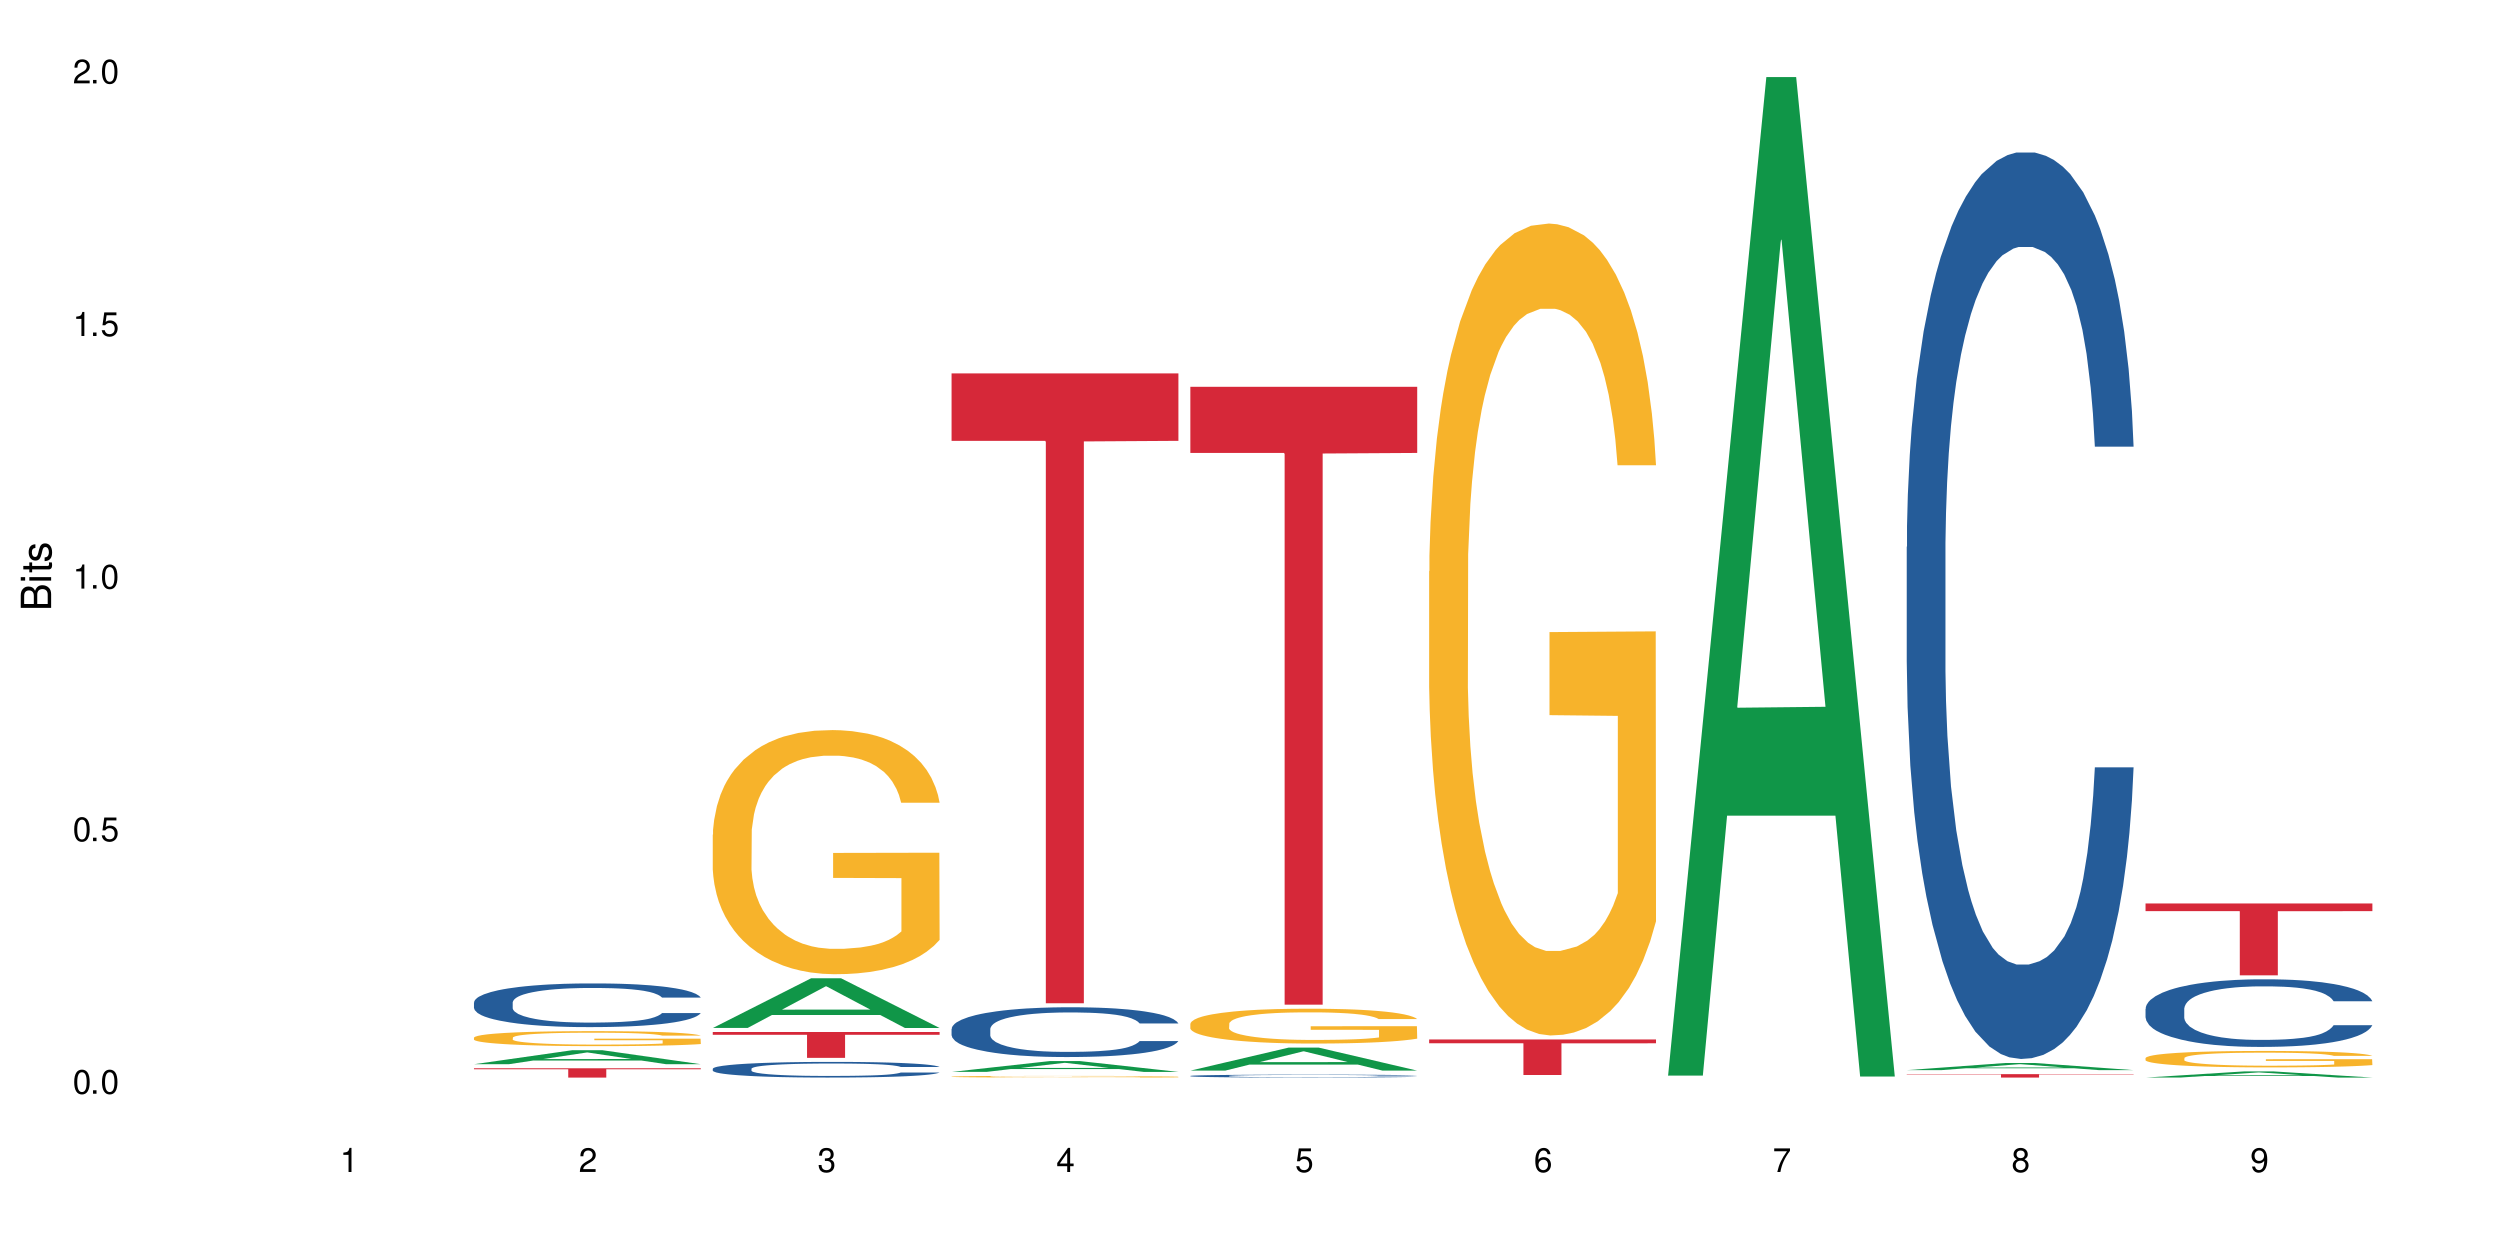 <?xml version="1.0" encoding="UTF-8"?>
<svg xmlns="http://www.w3.org/2000/svg" xmlns:xlink="http://www.w3.org/1999/xlink" width="720" height="360" viewBox="0 0 720 360">
<defs>
<g>
<g id="glyph-0-0">
</g>
<g id="glyph-0-1">
<path d="M 2.641 -6.938 C 2 -6.938 1.422 -6.656 1.078 -6.172 C 0.641 -5.562 0.406 -4.641 0.406 -3.359 C 0.406 -1.016 1.188 0.219 2.641 0.219 C 4.078 0.219 4.859 -1.016 4.859 -3.297 C 4.859 -4.641 4.656 -5.547 4.203 -6.172 C 3.844 -6.656 3.281 -6.938 2.641 -6.938 Z M 2.641 -6.188 C 3.547 -6.188 4 -5.25 4 -3.375 C 4 -1.406 3.562 -0.484 2.625 -0.484 C 1.734 -0.484 1.281 -1.438 1.281 -3.344 C 1.281 -5.25 1.734 -6.188 2.641 -6.188 Z M 2.641 -6.188 "/>
</g>
<g id="glyph-0-2">
<path d="M 1.828 -1 L 0.828 -1 L 0.828 0 L 1.828 0 Z M 1.828 -1 "/>
</g>
<g id="glyph-0-3">
<path d="M 4.562 -6.797 L 1.062 -6.797 L 0.547 -3.094 L 1.328 -3.094 C 1.719 -3.562 2.047 -3.734 2.578 -3.734 C 3.484 -3.734 4.062 -3.109 4.062 -2.094 C 4.062 -1.125 3.484 -0.531 2.578 -0.531 C 1.828 -0.531 1.375 -0.906 1.188 -1.672 L 0.328 -1.672 C 0.453 -1.109 0.547 -0.844 0.75 -0.594 C 1.125 -0.078 1.828 0.219 2.594 0.219 C 3.969 0.219 4.922 -0.781 4.922 -2.219 C 4.922 -3.562 4.031 -4.484 2.719 -4.484 C 2.25 -4.484 1.859 -4.359 1.469 -4.062 L 1.734 -5.969 L 4.562 -5.969 Z M 4.562 -6.797 "/>
</g>
<g id="glyph-0-4">
<path d="M 2.484 -4.938 L 2.484 0 L 3.328 0 L 3.328 -6.938 L 2.766 -6.938 C 2.469 -5.875 2.281 -5.734 0.984 -5.562 L 0.984 -4.938 Z M 2.484 -4.938 "/>
</g>
<g id="glyph-0-5">
<path d="M 4.859 -0.828 L 1.281 -0.828 C 1.359 -1.406 1.672 -1.781 2.5 -2.281 L 3.469 -2.828 C 4.406 -3.344 4.906 -4.062 4.906 -4.906 C 4.906 -5.484 4.672 -6.031 4.266 -6.406 C 3.859 -6.766 3.375 -6.938 2.719 -6.938 C 1.859 -6.938 1.219 -6.625 0.844 -6.031 C 0.609 -5.672 0.5 -5.234 0.484 -4.531 L 1.328 -4.531 C 1.359 -5.016 1.406 -5.281 1.531 -5.516 C 1.75 -5.938 2.188 -6.203 2.703 -6.203 C 3.469 -6.203 4.031 -5.641 4.031 -4.891 C 4.031 -4.344 3.719 -3.859 3.125 -3.516 L 2.234 -3 C 0.812 -2.172 0.406 -1.531 0.328 -0.016 L 4.859 -0.016 Z M 4.859 -0.828 "/>
</g>
<g id="glyph-0-6">
<path d="M 2.125 -3.188 L 2.578 -3.188 C 3.5 -3.188 3.984 -2.766 3.984 -1.922 C 3.984 -1.062 3.469 -0.531 2.594 -0.531 C 1.656 -0.531 1.203 -1 1.156 -2.016 L 0.312 -2.016 C 0.344 -1.453 0.438 -1.094 0.609 -0.781 C 0.953 -0.109 1.625 0.219 2.547 0.219 C 3.953 0.219 4.859 -0.625 4.859 -1.938 C 4.859 -2.828 4.516 -3.297 3.703 -3.594 C 4.344 -3.844 4.656 -4.328 4.656 -5.031 C 4.656 -6.219 3.875 -6.938 2.578 -6.938 C 1.203 -6.938 0.484 -6.172 0.453 -4.703 L 1.297 -4.703 C 1.312 -5.125 1.344 -5.359 1.453 -5.578 C 1.641 -5.969 2.062 -6.203 2.594 -6.203 C 3.344 -6.203 3.797 -5.75 3.797 -5 C 3.797 -4.516 3.609 -4.219 3.25 -4.047 C 3.016 -3.953 2.703 -3.922 2.125 -3.906 Z M 2.125 -3.188 "/>
</g>
<g id="glyph-0-7">
<path d="M 3.141 -1.672 L 3.141 0 L 3.984 0 L 3.984 -1.672 L 4.984 -1.672 L 4.984 -2.438 L 3.984 -2.438 L 3.984 -6.938 L 3.359 -6.938 L 0.266 -2.578 L 0.266 -1.672 Z M 3.141 -2.438 L 1 -2.438 L 3.141 -5.5 Z M 3.141 -2.438 "/>
</g>
<g id="glyph-0-8">
<path d="M 4.781 -5.125 C 4.609 -6.266 3.891 -6.938 2.844 -6.938 C 2.094 -6.938 1.422 -6.578 1.031 -5.953 C 0.594 -5.266 0.406 -4.422 0.406 -3.172 C 0.406 -2 0.578 -1.25 0.984 -0.641 C 1.359 -0.078 1.953 0.219 2.703 0.219 C 3.984 0.219 4.922 -0.75 4.922 -2.094 C 4.922 -3.375 4.062 -4.281 2.844 -4.281 C 2.172 -4.281 1.641 -4.031 1.281 -3.516 C 1.281 -5.234 1.828 -6.188 2.797 -6.188 C 3.391 -6.188 3.797 -5.797 3.938 -5.125 Z M 2.734 -3.531 C 3.547 -3.531 4.062 -2.953 4.062 -2.031 C 4.062 -1.156 3.484 -0.531 2.703 -0.531 C 1.922 -0.531 1.328 -1.188 1.328 -2.078 C 1.328 -2.938 1.906 -3.531 2.734 -3.531 Z M 2.734 -3.531 "/>
</g>
<g id="glyph-0-9">
<path d="M 4.984 -6.797 L 0.438 -6.797 L 0.438 -5.969 L 4.109 -5.969 C 2.5 -3.656 1.828 -2.234 1.328 0 L 2.219 0 C 2.594 -2.172 3.453 -4.047 4.984 -6.094 Z M 4.984 -6.797 "/>
</g>
<g id="glyph-0-10">
<path d="M 3.75 -3.656 C 4.469 -4.094 4.688 -4.438 4.688 -5.078 C 4.688 -6.172 3.844 -6.938 2.641 -6.938 C 1.438 -6.938 0.594 -6.172 0.594 -5.094 C 0.594 -4.438 0.812 -4.094 1.516 -3.656 C 0.734 -3.266 0.359 -2.703 0.359 -1.922 C 0.359 -0.656 1.281 0.219 2.641 0.219 C 3.984 0.219 4.922 -0.656 4.922 -1.922 C 4.922 -2.703 4.531 -3.266 3.75 -3.656 Z M 2.641 -6.188 C 3.359 -6.188 3.812 -5.75 3.812 -5.062 C 3.812 -4.406 3.344 -3.984 2.641 -3.984 C 1.922 -3.984 1.453 -4.406 1.453 -5.078 C 1.453 -5.75 1.922 -6.188 2.641 -6.188 Z M 2.641 -3.266 C 3.484 -3.266 4.062 -2.719 4.062 -1.906 C 4.062 -1.078 3.484 -0.531 2.625 -0.531 C 1.797 -0.531 1.219 -1.094 1.219 -1.906 C 1.219 -2.719 1.781 -3.266 2.641 -3.266 Z M 2.641 -3.266 "/>
</g>
<g id="glyph-0-11">
<path d="M 0.516 -1.578 C 0.672 -0.453 1.406 0.219 2.438 0.219 C 3.188 0.219 3.859 -0.141 4.266 -0.766 C 4.688 -1.453 4.891 -2.297 4.891 -3.547 C 4.891 -4.719 4.703 -5.453 4.312 -6.078 C 3.938 -6.641 3.344 -6.938 2.594 -6.938 C 1.297 -6.938 0.359 -5.969 0.359 -4.625 C 0.359 -3.344 1.234 -2.453 2.453 -2.453 C 3.094 -2.453 3.578 -2.672 4.016 -3.203 C 4 -1.484 3.469 -0.531 2.5 -0.531 C 1.906 -0.531 1.484 -0.906 1.359 -1.578 Z M 2.578 -6.203 C 3.375 -6.203 3.969 -5.531 3.969 -4.641 C 3.969 -3.797 3.391 -3.188 2.547 -3.188 C 1.734 -3.188 1.234 -3.766 1.234 -4.688 C 1.234 -5.562 1.797 -6.203 2.578 -6.203 Z M 2.578 -6.203 "/>
</g>
<g id="glyph-1-0">
</g>
<g id="glyph-1-1">
<path d="M 0 -0.953 L 0 -4.891 C 0 -5.719 -0.234 -6.344 -0.734 -6.797 C -1.188 -7.234 -1.812 -7.469 -2.5 -7.469 C -3.547 -7.469 -4.188 -7 -4.625 -5.875 C -4.984 -6.688 -5.625 -7.094 -6.531 -7.094 C -7.172 -7.094 -7.734 -6.859 -8.141 -6.391 C -8.562 -5.922 -8.75 -5.344 -8.75 -4.5 L -8.75 -0.953 Z M -4.984 -2.062 L -7.766 -2.062 L -7.766 -4.219 C -7.766 -4.844 -7.688 -5.203 -7.453 -5.5 C -7.219 -5.812 -6.859 -5.969 -6.375 -5.969 C -5.891 -5.969 -5.531 -5.812 -5.297 -5.5 C -5.062 -5.203 -4.984 -4.844 -4.984 -4.219 Z M -0.984 -2.062 L -4 -2.062 L -4 -4.781 C -4 -5.766 -3.438 -6.359 -2.484 -6.359 C -1.547 -6.359 -0.984 -5.766 -0.984 -4.781 Z M -0.984 -2.062 "/>
</g>
<g id="glyph-1-2">
<path d="M -6.281 -1.797 L -6.281 -0.797 L 0 -0.797 L 0 -1.797 Z M -8.75 -1.797 L -8.75 -0.797 L -7.484 -0.797 L -7.484 -1.797 Z M -8.75 -1.797 "/>
</g>
<g id="glyph-1-3">
<path d="M -6.281 -3.047 L -6.281 -2.016 L -8.016 -2.016 L -8.016 -1.016 L -6.281 -1.016 L -6.281 -0.172 L -5.469 -0.172 L -5.469 -1.016 L -0.719 -1.016 C -0.078 -1.016 0.281 -1.453 0.281 -2.234 C 0.281 -2.5 0.25 -2.719 0.188 -3.047 L -0.641 -3.047 C -0.609 -2.906 -0.594 -2.766 -0.594 -2.562 C -0.594 -2.141 -0.719 -2.016 -1.156 -2.016 L -5.469 -2.016 L -5.469 -3.047 Z M -6.281 -3.047 "/>
</g>
<g id="glyph-1-4">
<path d="M -4.531 -5.25 C -5.766 -5.25 -6.469 -4.422 -6.469 -2.969 C -6.469 -1.516 -5.719 -0.562 -4.547 -0.562 C -3.562 -0.562 -3.094 -1.062 -2.734 -2.562 L -2.516 -3.484 C -2.344 -4.188 -2.094 -4.469 -1.641 -4.469 C -1.047 -4.469 -0.641 -3.875 -0.641 -3 C -0.641 -2.453 -0.797 -2 -1.062 -1.75 C -1.25 -1.594 -1.422 -1.531 -1.875 -1.469 L -1.875 -0.406 C -0.422 -0.453 0.281 -1.266 0.281 -2.922 C 0.281 -4.5 -0.5 -5.516 -1.719 -5.516 C -2.656 -5.516 -3.172 -4.984 -3.469 -3.734 L -3.703 -2.766 C -3.891 -1.953 -4.156 -1.609 -4.594 -1.609 C -5.188 -1.609 -5.547 -2.125 -5.547 -2.938 C -5.547 -3.75 -5.203 -4.172 -4.531 -4.203 Z M -4.531 -5.25 "/>
</g>
</g>
</defs>
<rect x="-72" y="-36" width="864" height="432" fill="rgb(100%, 100%, 100%)" fill-opacity="1"/>
<path fill-rule="nonzero" fill="rgb(6.275%, 58.824%, 28.235%)" fill-opacity="1" d="M 136.504 306.492 L 136.574 306.488 L 164.844 302.453 L 173.43 302.453 L 201.836 306.496 L 191.855 306.496 L 184.738 305.438 L 153.535 305.438 L 146.555 306.492 L 136.504 306.492 L 156.535 305.004 L 181.875 305 L 169.242 303.113 L 169.102 303.109 L 168.961 303.121 L 156.469 305 L 156.535 305.004 Z M 136.504 306.492 "/>
<path fill-rule="nonzero" fill="rgb(14.51%, 36.078%, 60%)" fill-opacity="1" d="M 136.504 288.703 L 136.582 288.691 L 136.582 288.418 L 136.824 287.98 L 137.379 287.426 L 137.938 287.047 L 139.371 286.371 L 141.363 285.715 L 143.434 285.207 L 144.949 284.91 L 146.305 284.68 L 149.41 284.254 L 151.402 284.035 L 153.555 283.84 L 156.184 283.645 L 158.098 283.527 L 162.398 283.344 L 165.586 283.266 L 168.055 283.23 L 173.395 283.23 L 176.582 283.277 L 178.891 283.332 L 181.441 283.426 L 183.594 283.527 L 187.336 283.781 L 190.684 284.105 L 192.195 284.289 L 194.586 284.645 L 196.418 284.988 L 197.695 285.289 L 199.129 285.715 L 200.402 286.23 L 201.359 286.816 L 201.836 287.312 L 190.684 287.312 L 190.125 286.852 L 189.488 286.496 L 188.293 286.023 L 187.098 285.691 L 185.426 285.359 L 183.91 285.141 L 181.84 284.922 L 180.008 284.781 L 178.094 284.68 L 176.262 284.609 L 172.758 284.543 L 168.691 284.543 L 167.18 284.562 L 164.07 284.656 L 162.398 284.738 L 160.008 284.898 L 158.336 285.047 L 156.344 285.277 L 154.988 285.473 L 153.316 285.773 L 152.121 286.035 L 150.766 286.414 L 149.969 286.703 L 149.25 287.023 L 148.613 287.406 L 148.137 287.809 L 147.816 288.234 L 147.66 288.645 L 147.66 290.43 L 147.816 290.844 L 148.215 291.324 L 149.25 292.027 L 150.766 292.637 L 152.52 293.121 L 154.191 293.465 L 155.148 293.625 L 156.422 293.809 L 158.414 294.039 L 161.281 294.27 L 162.957 294.363 L 165.504 294.453 L 168.137 294.5 L 171.641 294.5 L 174.746 294.453 L 176.82 294.395 L 178.973 294.305 L 181.918 294.109 L 183.75 293.926 L 185.344 293.707 L 186.539 293.488 L 187.336 293.305 L 188.531 292.945 L 189.488 292.555 L 190.203 292.152 L 190.684 291.762 L 201.836 291.762 L 201.359 292.223 L 200.645 292.672 L 199.926 293.004 L 198.809 293.406 L 197.535 293.762 L 195.703 294.164 L 194.188 294.43 L 192.195 294.719 L 190.363 294.938 L 188.371 295.133 L 185.426 295.363 L 183.512 295.477 L 181.441 295.582 L 178.973 295.672 L 175.863 295.754 L 172.516 295.801 L 169.41 295.809 L 166.062 295.789 L 163.594 295.742 L 160.328 295.637 L 156.262 295.43 L 153.316 295.211 L 151.004 294.992 L 149.012 294.766 L 146.781 294.453 L 143.914 293.949 L 142.16 293.555 L 140.965 293.234 L 139.609 292.785 L 138.656 292.383 L 137.539 291.738 L 136.742 290.922 L 136.504 290.289 Z M 136.504 288.703 "/>
<path fill-rule="nonzero" fill="rgb(96.863%, 70.196%, 16.863%)" fill-opacity="1" d="M 136.504 298.82 L 136.582 298.816 L 136.582 298.738 L 136.902 298.559 L 137.699 298.316 L 138.734 298.113 L 139.852 297.957 L 140.566 297.871 L 141.762 297.754 L 142.797 297.668 L 145.426 297.488 L 148.773 297.324 L 150.605 297.254 L 152.68 297.184 L 155.625 297.109 L 156.98 297.082 L 161.125 297.02 L 165.824 296.98 L 171.004 296.969 L 173.395 296.973 L 176.66 296.988 L 181.121 297.031 L 183.672 297.07 L 185.664 297.109 L 187.734 297.16 L 190.285 297.238 L 192.676 297.336 L 194.586 297.43 L 196.5 297.547 L 198.094 297.676 L 199.449 297.812 L 200.645 297.98 L 201.359 298.117 L 201.836 298.254 L 190.762 298.254 L 190.125 298.117 L 189.41 298.012 L 188.215 297.879 L 187.02 297.785 L 185.824 297.711 L 183.594 297.609 L 181.68 297.543 L 179.289 297.488 L 176.98 297.453 L 174.348 297.43 L 172.758 297.422 L 168.535 297.422 L 164.707 297.449 L 162.477 297.48 L 160.883 297.512 L 158.652 297.57 L 157.301 297.621 L 156.504 297.652 L 154.113 297.773 L 152.52 297.883 L 151.641 297.961 L 150.527 298.078 L 149.73 298.184 L 148.852 298.344 L 148.375 298.461 L 147.738 298.73 L 147.66 299.441 L 147.898 299.59 L 148.375 299.754 L 149.012 299.895 L 149.969 300.047 L 150.926 300.16 L 152.598 300.312 L 154.031 300.418 L 155.148 300.484 L 157.301 300.59 L 158.176 300.625 L 160.246 300.699 L 162.398 300.754 L 165.027 300.801 L 167.02 300.824 L 170.207 300.844 L 174.27 300.844 L 179.051 300.82 L 182.078 300.789 L 184.148 300.758 L 185.504 300.73 L 187.176 300.684 L 188.371 300.645 L 189.488 300.602 L 190.844 300.535 L 190.844 299.59 L 171.164 299.586 L 171.164 299.145 L 201.758 299.141 L 201.836 300.684 L 200.164 300.793 L 198.094 300.895 L 196.102 300.973 L 194.031 301.043 L 191.082 301.117 L 188.691 301.164 L 185.027 301.219 L 181.68 301.254 L 178.176 301.277 L 175.066 301.289 L 171.402 301.293 L 168.137 301.285 L 164.629 301.262 L 161.84 301.23 L 159.289 301.191 L 156.742 301.141 L 153.555 301.059 L 151.484 300.988 L 149.332 300.906 L 147.18 300.809 L 145.27 300.703 L 143.992 300.617 L 142.719 300.523 L 141.363 300.406 L 140.09 300.27 L 139.133 300.148 L 138.258 300.012 L 137.617 299.879 L 136.98 299.703 L 136.664 299.559 L 136.504 299.438 Z M 136.504 298.82 "/>
<path fill-rule="nonzero" fill="rgb(83.922%, 15.686%, 22.353%)" fill-opacity="1" d="M 136.504 307.652 L 201.836 307.652 L 201.836 307.941 L 174.609 307.941 L 174.609 310.34 L 163.652 310.34 L 163.652 307.945 L 163.496 307.941 L 136.504 307.941 Z M 136.504 307.652 "/>
<path fill-rule="nonzero" fill="rgb(6.275%, 58.824%, 28.235%)" fill-opacity="1" d="M 205.277 296.051 L 205.348 296.039 L 233.617 281.734 L 242.203 281.734 L 270.609 296.066 L 260.629 296.066 L 253.508 292.324 L 222.309 292.324 L 215.328 296.051 L 205.277 296.051 L 225.309 290.777 L 250.648 290.762 L 238.012 284.074 L 237.875 284.062 L 237.734 284.102 L 225.238 290.762 L 225.309 290.777 Z M 205.277 296.051 "/>
<path fill-rule="nonzero" fill="rgb(14.51%, 36.078%, 60%)" fill-opacity="1" d="M 205.277 307.789 L 205.355 307.785 L 205.355 307.688 L 205.594 307.531 L 206.152 307.332 L 206.711 307.195 L 208.145 306.953 L 210.137 306.719 L 212.207 306.535 L 213.723 306.43 L 215.078 306.348 L 218.184 306.195 L 220.176 306.117 L 222.328 306.047 L 224.957 305.977 L 226.867 305.934 L 231.172 305.867 L 234.359 305.84 L 236.828 305.828 L 242.168 305.828 L 245.352 305.844 L 247.664 305.863 L 250.215 305.898 L 252.363 305.934 L 256.109 306.023 L 259.457 306.141 L 260.969 306.207 L 263.359 306.336 L 265.191 306.457 L 266.469 306.566 L 267.902 306.719 L 269.176 306.902 L 270.133 307.113 L 270.609 307.293 L 259.457 307.293 L 258.898 307.125 L 258.262 307 L 257.066 306.828 L 255.871 306.711 L 254.195 306.59 L 252.684 306.512 L 250.613 306.434 L 248.777 306.383 L 246.867 306.348 L 245.035 306.32 L 241.527 306.297 L 237.465 306.297 L 235.953 306.305 L 232.844 306.34 L 231.172 306.367 L 228.781 306.426 L 227.109 306.48 L 225.117 306.562 L 223.762 306.633 L 222.09 306.738 L 220.895 306.832 L 219.539 306.969 L 218.742 307.074 L 218.023 307.188 L 217.387 307.324 L 216.91 307.469 L 216.59 307.621 L 216.43 307.77 L 216.43 308.41 L 216.59 308.559 L 216.988 308.73 L 218.023 308.98 L 219.539 309.199 L 221.293 309.375 L 222.965 309.496 L 223.922 309.555 L 225.195 309.621 L 227.188 309.703 L 230.055 309.785 L 231.73 309.82 L 234.277 309.852 L 236.906 309.867 L 240.414 309.867 L 243.52 309.852 L 245.594 309.832 L 247.742 309.797 L 250.691 309.73 L 252.523 309.664 L 254.117 309.586 L 255.312 309.508 L 256.109 309.441 L 257.305 309.312 L 258.262 309.172 L 258.977 309.027 L 259.457 308.887 L 270.609 308.887 L 270.133 309.051 L 269.414 309.215 L 268.699 309.332 L 267.582 309.477 L 266.309 309.605 L 264.477 309.75 L 262.961 309.844 L 260.969 309.949 L 259.137 310.027 L 257.145 310.098 L 254.195 310.18 L 252.285 310.219 L 250.215 310.258 L 247.742 310.289 L 244.637 310.32 L 241.289 310.336 L 238.184 310.34 L 234.836 310.332 L 232.367 310.312 L 229.098 310.277 L 225.035 310.203 L 222.09 310.125 L 219.777 310.047 L 217.785 309.965 L 215.555 309.852 L 212.688 309.672 L 210.934 309.531 L 209.738 309.414 L 208.383 309.254 L 207.426 309.109 L 206.312 308.879 L 205.516 308.586 L 205.277 308.359 Z M 205.277 307.789 "/>
<path fill-rule="nonzero" fill="rgb(96.863%, 70.196%, 16.863%)" fill-opacity="1" d="M 205.277 240.375 L 205.355 240.312 L 205.355 239.027 L 205.676 236.137 L 206.473 232.156 L 207.508 228.883 L 208.621 226.312 L 209.34 224.965 L 210.535 223.039 L 211.57 221.625 L 214.199 218.734 L 217.547 216.039 L 219.379 214.883 L 221.449 213.793 L 224.398 212.57 L 225.754 212.121 L 229.895 211.094 L 234.598 210.453 L 239.777 210.262 L 242.168 210.324 L 245.434 210.582 L 249.895 211.289 L 252.445 211.93 L 254.438 212.57 L 256.508 213.406 L 259.059 214.691 L 261.449 216.23 L 263.359 217.773 L 265.273 219.699 L 266.867 221.754 L 268.219 224 L 269.414 226.699 L 270.133 228.945 L 270.609 231.195 L 259.535 231.195 L 258.898 228.945 L 258.18 227.211 L 256.984 225.094 L 255.789 223.551 L 254.594 222.332 L 252.363 220.664 L 250.453 219.637 L 248.062 218.734 L 245.75 218.16 L 243.121 217.773 L 241.527 217.645 L 237.305 217.645 L 233.48 218.094 L 231.25 218.609 L 229.656 219.121 L 227.426 220.086 L 226.07 220.855 L 225.273 221.367 L 222.883 223.359 L 221.293 225.156 L 220.414 226.379 L 219.301 228.305 L 218.504 230.039 L 217.625 232.605 L 217.148 234.535 L 216.512 238.898 L 216.43 250.457 L 216.672 252.898 L 217.148 255.531 L 217.785 257.844 L 218.742 260.285 L 219.699 262.145 L 221.371 264.648 L 222.805 266.32 L 223.922 267.41 L 226.07 269.145 L 226.949 269.723 L 229.02 270.879 L 231.172 271.777 L 233.801 272.547 L 235.793 272.934 L 238.98 273.254 L 243.043 273.254 L 247.824 272.871 L 250.852 272.355 L 252.922 271.844 L 254.277 271.395 L 255.949 270.688 L 257.145 270.043 L 258.262 269.34 L 259.613 268.246 L 259.613 252.898 L 239.934 252.836 L 239.934 245.641 L 270.531 245.578 L 270.609 270.688 L 268.938 272.422 L 266.867 274.09 L 264.875 275.375 L 262.801 276.465 L 259.855 277.688 L 257.465 278.457 L 253.801 279.355 L 250.453 279.934 L 246.945 280.32 L 243.84 280.512 L 240.176 280.574 L 236.906 280.445 L 233.402 280.062 L 230.613 279.547 L 228.062 278.906 L 225.516 278.07 L 222.328 276.723 L 220.254 275.633 L 218.105 274.281 L 215.953 272.676 L 214.039 270.941 L 212.766 269.594 L 211.492 268.055 L 210.137 266.129 L 208.863 263.945 L 207.906 261.953 L 207.027 259.707 L 206.391 257.586 L 205.754 254.695 L 205.438 252.387 L 205.277 250.395 Z M 205.277 240.375 "/>
<path fill-rule="nonzero" fill="rgb(83.922%, 15.686%, 22.353%)" fill-opacity="1" d="M 205.277 297.223 L 270.609 297.223 L 270.609 298.02 L 243.383 298.027 L 243.383 304.668 L 232.426 304.668 L 232.426 298.035 L 232.266 298.02 L 205.277 298.02 Z M 205.277 297.223 "/>
<path fill-rule="nonzero" fill="rgb(6.275%, 58.824%, 28.235%)" fill-opacity="1" d="M 274.051 308.707 L 274.117 308.703 L 302.387 305.586 L 310.973 305.586 L 339.383 308.711 L 329.402 308.711 L 322.281 307.895 L 291.082 307.895 L 284.102 308.707 L 274.051 308.707 L 294.082 307.559 L 319.422 307.555 L 306.785 306.098 L 306.645 306.094 L 306.508 306.102 L 294.012 307.555 L 294.082 307.559 Z M 274.051 308.707 "/>
<path fill-rule="nonzero" fill="rgb(14.51%, 36.078%, 60%)" fill-opacity="1" d="M 274.051 296.336 L 274.129 296.324 L 274.129 296.008 L 274.367 295.512 L 274.926 294.883 L 275.484 294.449 L 276.918 293.68 L 278.91 292.93 L 280.98 292.355 L 282.496 292.016 L 283.848 291.754 L 286.957 291.27 L 288.949 291.02 L 291.102 290.797 L 293.73 290.574 L 295.641 290.441 L 299.945 290.234 L 303.129 290.141 L 305.602 290.102 L 310.938 290.102 L 314.125 290.156 L 316.438 290.219 L 318.984 290.324 L 321.137 290.441 L 324.883 290.73 L 328.23 291.098 L 329.742 291.309 L 332.133 291.715 L 333.965 292.105 L 335.238 292.445 L 336.676 292.93 L 337.949 293.52 L 338.906 294.188 L 339.383 294.754 L 328.23 294.754 L 327.672 294.227 L 327.035 293.82 L 325.84 293.285 L 324.645 292.906 L 322.969 292.527 L 321.457 292.277 L 319.383 292.027 L 317.551 291.871 L 315.641 291.754 L 313.809 291.676 L 310.301 291.598 L 306.238 291.598 L 304.723 291.621 L 301.617 291.727 L 299.945 291.82 L 297.555 292 L 295.879 292.172 L 293.887 292.434 L 292.535 292.656 L 290.859 292.996 L 289.664 293.297 L 288.312 293.73 L 287.516 294.059 L 286.797 294.426 L 286.16 294.855 L 285.684 295.316 L 285.363 295.801 L 285.203 296.27 L 285.203 298.301 L 285.363 298.773 L 285.762 299.324 L 286.797 300.121 L 288.312 300.816 L 290.062 301.367 L 291.738 301.758 L 292.691 301.941 L 293.969 302.152 L 295.961 302.414 L 298.828 302.676 L 300.5 302.781 L 303.051 302.887 L 305.68 302.938 L 309.188 302.938 L 312.293 302.887 L 314.363 302.82 L 316.516 302.715 L 319.465 302.492 L 321.297 302.281 L 322.891 302.035 L 324.086 301.785 L 324.883 301.574 L 326.078 301.168 L 327.035 300.723 L 327.75 300.266 L 328.23 299.82 L 339.383 299.82 L 338.906 300.344 L 338.188 300.855 L 337.473 301.234 L 336.355 301.691 L 335.082 302.098 L 333.25 302.559 L 331.734 302.859 L 329.742 303.188 L 327.91 303.434 L 325.918 303.656 L 322.969 303.918 L 321.059 304.051 L 318.984 304.168 L 316.516 304.273 L 313.41 304.363 L 310.062 304.418 L 306.957 304.43 L 303.609 304.402 L 301.141 304.352 L 297.871 304.234 L 293.809 304 L 290.859 303.75 L 288.551 303.5 L 286.559 303.238 L 284.328 302.887 L 281.457 302.309 L 279.707 301.863 L 278.512 301.496 L 277.156 300.984 L 276.199 300.527 L 275.086 299.793 L 274.289 298.863 L 274.051 298.145 Z M 274.051 296.336 "/>
<path fill-rule="nonzero" fill="rgb(96.863%, 70.196%, 16.863%)" fill-opacity="1" d="M 274.051 310.07 L 274.129 310.07 L 274.129 310.059 L 274.449 310.039 L 275.246 310.012 L 276.281 309.992 L 277.395 309.973 L 278.113 309.965 L 279.309 309.953 L 280.344 309.941 L 282.973 309.922 L 286.32 309.906 L 288.152 309.898 L 290.223 309.891 L 293.172 309.883 L 294.527 309.879 L 298.668 309.871 L 303.371 309.867 L 314.207 309.867 L 318.668 309.875 L 321.219 309.879 L 323.207 309.883 L 325.281 309.887 L 327.832 309.895 L 330.219 309.906 L 332.133 309.918 L 334.043 309.93 L 335.637 309.945 L 336.992 309.957 L 338.188 309.977 L 338.906 309.992 L 339.383 310.008 L 328.309 310.008 L 327.672 309.992 L 326.953 309.98 L 325.758 309.965 L 323.367 309.949 L 321.137 309.938 L 319.227 309.93 L 316.836 309.922 L 314.523 309.918 L 311.895 309.918 L 310.301 309.914 L 306.078 309.914 L 302.254 309.918 L 300.023 309.922 L 298.43 309.926 L 296.199 309.934 L 294.844 309.938 L 291.656 309.953 L 290.062 309.965 L 289.188 309.977 L 288.07 309.988 L 287.273 310 L 286.398 310.016 L 285.922 310.031 L 285.285 310.059 L 285.203 310.137 L 285.441 310.152 L 285.922 310.172 L 286.559 310.188 L 287.516 310.203 L 288.469 310.215 L 290.145 310.23 L 291.578 310.242 L 292.691 310.25 L 294.844 310.262 L 295.723 310.266 L 297.793 310.273 L 299.945 310.281 L 302.574 310.285 L 304.566 310.289 L 316.598 310.289 L 319.625 310.285 L 321.695 310.281 L 323.051 310.277 L 324.723 310.273 L 325.918 310.27 L 327.035 310.262 L 328.387 310.258 L 328.387 310.152 L 308.707 310.152 L 308.707 310.105 L 339.305 310.105 L 339.383 310.273 L 337.711 310.285 L 335.637 310.297 L 333.645 310.305 L 331.574 310.312 L 328.625 310.32 L 326.238 310.324 L 322.57 310.332 L 319.227 310.336 L 315.719 310.336 L 312.613 310.34 L 305.68 310.34 L 302.176 310.336 L 299.387 310.332 L 296.836 310.328 L 294.285 310.32 L 291.102 310.312 L 289.027 310.305 L 286.875 310.297 L 284.727 310.285 L 282.812 310.273 L 281.539 310.266 L 280.266 310.254 L 278.91 310.242 L 277.633 310.227 L 276.68 310.215 L 275.801 310.199 L 275.164 310.184 L 274.527 310.164 L 274.207 310.148 L 274.051 310.137 Z M 274.051 310.07 "/>
<path fill-rule="nonzero" fill="rgb(83.922%, 15.686%, 22.353%)" fill-opacity="1" d="M 274.051 107.543 L 339.383 107.543 L 339.383 126.961 L 312.152 127.133 L 312.152 288.945 L 301.199 288.945 L 301.199 127.301 L 301.039 126.961 L 274.051 126.961 Z M 274.051 107.543 "/>
<path fill-rule="nonzero" fill="rgb(6.275%, 58.824%, 28.235%)" fill-opacity="1" d="M 342.82 308.332 L 342.891 308.328 L 371.16 301.703 L 379.746 301.703 L 408.156 308.34 L 398.176 308.34 L 391.055 306.605 L 359.852 306.605 L 352.875 308.332 L 342.82 308.332 L 362.855 305.891 L 388.191 305.883 L 375.559 302.785 L 375.418 302.781 L 375.281 302.797 L 362.785 305.883 L 362.855 305.891 Z M 342.82 308.332 "/>
<path fill-rule="nonzero" fill="rgb(14.51%, 36.078%, 60%)" fill-opacity="1" d="M 342.82 309.863 L 342.902 309.863 L 342.902 309.844 L 343.141 309.816 L 343.699 309.777 L 344.258 309.754 L 345.691 309.707 L 347.684 309.664 L 349.754 309.629 L 351.266 309.609 L 352.621 309.594 L 355.73 309.566 L 357.723 309.551 L 359.871 309.539 L 362.5 309.523 L 364.414 309.516 L 368.715 309.504 L 371.902 309.5 L 374.375 309.496 L 379.711 309.496 L 382.898 309.5 L 385.211 309.504 L 387.758 309.512 L 389.91 309.516 L 393.656 309.535 L 397 309.555 L 398.516 309.566 L 400.906 309.594 L 402.738 309.613 L 404.012 309.637 L 405.445 309.664 L 406.723 309.699 L 407.68 309.738 L 408.156 309.77 L 397 309.77 L 396.445 309.738 L 395.805 309.715 L 394.609 309.684 L 393.414 309.66 L 391.742 309.641 L 390.23 309.625 L 388.156 309.609 L 386.324 309.602 L 384.414 309.594 L 382.578 309.59 L 379.074 309.586 L 373.496 309.586 L 370.391 309.594 L 368.715 309.598 L 366.324 309.609 L 364.652 309.617 L 362.66 309.633 L 361.305 309.648 L 359.633 309.668 L 358.438 309.684 L 357.082 309.711 L 356.285 309.73 L 355.57 309.75 L 354.934 309.777 L 354.453 309.805 L 354.137 309.832 L 353.977 309.859 L 353.977 309.98 L 354.137 310.008 L 354.535 310.039 L 355.57 310.086 L 357.082 310.125 L 358.836 310.16 L 360.508 310.184 L 361.465 310.191 L 362.742 310.207 L 364.734 310.219 L 367.602 310.234 L 369.273 310.242 L 371.824 310.25 L 381.066 310.25 L 383.137 310.246 L 385.289 310.238 L 388.238 310.227 L 390.07 310.215 L 391.664 310.199 L 392.859 310.184 L 393.656 310.172 L 394.852 310.148 L 395.805 310.121 L 396.523 310.094 L 397 310.066 L 408.156 310.066 L 407.68 310.098 L 406.961 310.129 L 406.242 310.152 L 405.129 310.18 L 403.852 310.203 L 402.02 310.23 L 400.508 310.246 L 398.516 310.266 L 396.684 310.281 L 394.691 310.293 L 391.742 310.309 L 389.832 310.316 L 387.758 310.324 L 385.289 310.328 L 382.18 310.336 L 378.836 310.34 L 375.727 310.34 L 372.383 310.336 L 369.91 310.336 L 366.645 310.328 L 362.582 310.312 L 359.633 310.301 L 357.324 310.285 L 355.332 310.27 L 353.102 310.25 L 350.23 310.215 L 348.48 310.188 L 347.285 310.168 L 345.93 310.137 L 344.973 310.109 L 343.859 310.066 L 343.062 310.012 L 342.82 309.969 Z M 342.82 309.863 "/>
<path fill-rule="nonzero" fill="rgb(96.863%, 70.196%, 16.863%)" fill-opacity="1" d="M 342.82 294.805 L 342.902 294.797 L 342.902 294.613 L 343.219 294.199 L 344.016 293.633 L 345.051 293.164 L 346.168 292.797 L 346.887 292.605 L 348.082 292.332 L 349.117 292.129 L 351.746 291.719 L 355.094 291.332 L 356.926 291.168 L 358.996 291.012 L 361.945 290.836 L 363.297 290.773 L 367.441 290.625 L 372.141 290.535 L 377.32 290.508 L 379.711 290.516 L 382.977 290.555 L 387.441 290.652 L 389.988 290.746 L 391.98 290.836 L 394.055 290.957 L 396.602 291.141 L 398.992 291.359 L 400.906 291.578 L 402.816 291.855 L 404.41 292.148 L 405.766 292.469 L 406.961 292.855 L 407.68 293.176 L 408.156 293.496 L 397.082 293.496 L 396.445 293.176 L 395.727 292.926 L 394.531 292.625 L 393.336 292.406 L 392.141 292.23 L 389.91 291.992 L 387.996 291.844 L 385.609 291.719 L 383.297 291.633 L 380.668 291.578 L 379.074 291.562 L 374.852 291.562 L 371.027 291.625 L 368.797 291.699 L 367.203 291.773 L 364.973 291.91 L 363.617 292.02 L 362.82 292.094 L 360.43 292.379 L 358.836 292.633 L 357.961 292.809 L 356.844 293.082 L 356.047 293.332 L 355.172 293.695 L 354.695 293.973 L 354.055 294.594 L 353.977 296.246 L 354.215 296.594 L 354.695 296.969 L 355.332 297.301 L 356.285 297.648 L 357.242 297.914 L 358.918 298.27 L 360.352 298.508 L 361.465 298.664 L 363.617 298.914 L 364.492 298.996 L 366.566 299.16 L 368.715 299.289 L 371.344 299.398 L 373.336 299.453 L 376.523 299.5 L 380.59 299.5 L 385.367 299.445 L 388.395 299.371 L 390.469 299.297 L 391.824 299.234 L 393.496 299.133 L 394.691 299.039 L 395.805 298.941 L 397.16 298.785 L 397.16 296.594 L 377.48 296.586 L 377.48 295.559 L 408.074 295.547 L 408.156 299.133 L 406.484 299.379 L 404.41 299.617 L 402.418 299.801 L 400.348 299.957 L 397.398 300.133 L 395.008 300.242 L 391.344 300.371 L 387.996 300.453 L 384.492 300.508 L 381.387 300.535 L 377.719 300.543 L 374.453 300.527 L 370.949 300.473 L 368.16 300.398 L 365.609 300.305 L 363.059 300.188 L 359.871 299.992 L 357.801 299.84 L 355.648 299.645 L 353.5 299.418 L 351.586 299.168 L 350.312 298.977 L 349.035 298.758 L 347.684 298.48 L 346.406 298.172 L 345.449 297.887 L 344.574 297.566 L 343.938 297.262 L 343.301 296.852 L 342.98 296.52 L 342.82 296.234 Z M 342.82 294.805 "/>
<path fill-rule="nonzero" fill="rgb(83.922%, 15.686%, 22.353%)" fill-opacity="1" d="M 342.82 111.398 L 408.156 111.398 L 408.156 130.445 L 380.926 130.613 L 380.926 289.352 L 369.973 289.352 L 369.973 130.781 L 369.812 130.445 L 342.82 130.445 Z M 342.82 111.398 "/>
<path fill-rule="nonzero" fill="rgb(96.863%, 70.196%, 16.863%)" fill-opacity="1" d="M 411.594 164.531 L 411.676 164.32 L 411.676 160.047 L 411.992 150.438 L 412.789 137.199 L 413.824 126.305 L 414.941 117.766 L 415.656 113.281 L 416.852 106.871 L 417.891 102.176 L 420.52 92.566 L 423.863 83.594 L 425.695 79.75 L 427.77 76.121 L 430.715 72.062 L 432.07 70.566 L 436.215 67.152 L 440.914 65.016 L 446.094 64.375 L 448.484 64.59 L 451.75 65.441 L 456.211 67.793 L 458.762 69.926 L 460.754 72.062 L 462.824 74.84 L 465.375 79.109 L 467.766 84.234 L 469.68 89.359 L 471.59 95.77 L 473.184 102.602 L 474.539 110.074 L 475.734 119.047 L 476.449 126.52 L 476.93 133.996 L 465.855 133.996 L 465.215 126.52 L 464.5 120.754 L 463.305 113.707 L 462.109 108.582 L 460.914 104.523 L 458.684 98.973 L 456.77 95.555 L 454.379 92.566 L 452.07 90.641 L 449.441 89.359 L 447.848 88.934 L 443.625 88.934 L 439.801 90.43 L 437.57 92.137 L 435.977 93.848 L 433.746 97.051 L 432.391 99.613 L 431.594 101.32 L 429.203 107.941 L 427.609 113.922 L 426.734 117.977 L 425.617 124.383 L 424.82 130.148 L 423.945 138.691 L 423.465 145.098 L 422.828 159.621 L 422.75 198.062 L 422.988 206.176 L 423.465 214.93 L 424.105 222.621 L 425.059 230.734 L 426.016 236.926 L 427.688 245.258 L 429.125 250.809 L 430.238 254.438 L 432.391 260.207 L 433.266 262.129 L 435.336 265.973 L 437.488 268.961 L 440.117 271.523 L 442.109 272.805 L 445.297 273.871 L 449.359 273.871 L 454.141 272.59 L 457.168 270.883 L 459.242 269.176 L 460.594 267.68 L 462.27 265.332 L 463.465 263.195 L 464.578 260.848 L 465.934 257.215 L 465.934 206.176 L 446.254 205.961 L 446.254 182.043 L 476.848 181.832 L 476.93 265.332 L 475.254 271.098 L 473.184 276.648 L 471.191 280.922 L 469.121 284.551 L 466.172 288.609 L 463.781 291.172 L 460.117 294.16 L 456.77 296.082 L 453.266 297.363 L 450.156 298.004 L 446.492 298.219 L 443.227 297.789 L 439.719 296.508 L 436.93 294.801 L 434.383 292.664 L 431.832 289.891 L 428.645 285.406 L 426.574 281.773 L 424.422 277.289 L 422.27 271.949 L 420.359 266.184 L 419.082 261.699 L 417.809 256.574 L 416.453 250.168 L 415.18 242.906 L 414.223 236.285 L 413.348 228.812 L 412.711 221.766 L 412.074 212.156 L 411.754 204.469 L 411.594 197.848 Z M 411.594 164.531 "/>
<path fill-rule="nonzero" fill="rgb(83.922%, 15.686%, 22.353%)" fill-opacity="1" d="M 411.594 299.375 L 476.93 299.375 L 476.93 300.469 L 449.699 300.48 L 449.699 309.598 L 438.746 309.598 L 438.746 300.488 L 438.586 300.469 L 411.594 300.469 Z M 411.594 299.375 "/>
<path fill-rule="nonzero" fill="rgb(6.275%, 58.824%, 28.235%)" fill-opacity="1" d="M 480.367 309.777 L 480.438 309.508 L 508.707 22.188 L 517.293 22.188 L 545.703 310.051 L 535.719 310.051 L 528.602 234.906 L 497.398 234.906 L 490.418 309.777 L 480.367 309.777 L 500.398 203.824 L 525.738 203.555 L 513.105 69.219 L 512.965 68.949 L 512.824 69.758 L 500.332 203.555 L 500.398 203.824 Z M 480.367 309.777 "/>
<path fill-rule="nonzero" fill="rgb(6.275%, 58.824%, 28.235%)" fill-opacity="1" d="M 549.141 308.195 L 549.211 308.195 L 577.48 306.145 L 586.066 306.145 L 614.473 308.199 L 604.492 308.199 L 597.371 307.664 L 566.172 307.664 L 559.191 308.195 L 549.141 308.195 L 569.172 307.441 L 594.512 307.438 L 581.875 306.48 L 581.738 306.48 L 581.598 306.484 L 569.102 307.438 L 569.172 307.441 Z M 549.141 308.195 "/>
<path fill-rule="nonzero" fill="rgb(14.51%, 36.078%, 60%)" fill-opacity="1" d="M 549.141 157.516 L 549.219 157.277 L 549.219 151.551 L 549.457 142.48 L 550.016 131.027 L 550.574 123.152 L 552.008 109.074 L 554 95.473 L 556.07 84.973 L 557.586 78.77 L 558.941 73.996 L 562.047 65.168 L 564.039 60.633 L 566.191 56.574 L 568.82 52.52 L 570.73 50.133 L 575.035 46.316 L 578.223 44.645 L 580.691 43.93 L 586.031 43.93 L 589.215 44.883 L 591.527 46.078 L 594.078 47.984 L 596.227 50.133 L 599.973 55.383 L 603.32 62.066 L 604.832 65.883 L 607.223 73.281 L 609.055 80.438 L 610.332 86.645 L 611.766 95.473 L 613.039 106.211 L 613.996 118.379 L 614.473 128.641 L 603.32 128.641 L 602.762 119.098 L 602.125 111.699 L 600.93 101.914 L 599.734 94.996 L 598.062 88.074 L 596.547 83.539 L 594.477 79.008 L 592.645 76.145 L 590.73 73.996 L 588.898 72.562 L 585.391 71.133 L 581.328 71.133 L 579.816 71.609 L 576.707 73.52 L 575.035 75.188 L 572.645 78.531 L 570.973 81.633 L 568.98 86.406 L 567.625 90.461 L 565.953 96.664 L 564.758 102.152 L 563.402 110.027 L 562.605 115.996 L 561.887 122.676 L 561.25 130.551 L 560.773 138.902 L 560.453 147.73 L 560.293 156.324 L 560.293 193.309 L 560.453 201.902 L 560.852 211.922 L 561.887 226.48 L 563.402 239.125 L 565.156 249.148 L 566.828 256.309 L 567.785 259.648 L 569.059 263.465 L 571.051 268.238 L 573.918 273.012 L 575.594 274.922 L 578.141 276.828 L 580.77 277.785 L 584.277 277.785 L 587.383 276.828 L 589.457 275.637 L 591.605 273.727 L 594.555 269.672 L 596.387 265.852 L 597.98 261.32 L 599.176 256.785 L 599.973 252.969 L 601.168 245.57 L 602.125 237.457 L 602.84 229.105 L 603.32 220.992 L 614.473 220.992 L 613.996 230.535 L 613.277 239.844 L 612.562 246.762 L 611.445 255.113 L 610.172 262.512 L 608.34 270.863 L 606.824 276.352 L 604.832 282.316 L 603 286.852 L 601.008 290.91 L 598.062 295.68 L 596.148 298.066 L 594.078 300.215 L 591.605 302.125 L 588.5 303.793 L 585.152 304.75 L 582.047 304.988 L 578.699 304.512 L 576.23 303.555 L 572.965 301.41 L 568.898 297.113 L 565.953 292.578 L 563.641 288.047 L 561.648 283.273 L 559.418 276.828 L 556.551 266.328 L 554.797 258.215 L 553.602 251.535 L 552.246 242.23 L 551.293 233.875 L 550.176 220.512 L 549.379 203.57 L 549.141 190.445 Z M 549.141 157.516 "/>
<path fill-rule="nonzero" fill="rgb(83.922%, 15.686%, 22.353%)" fill-opacity="1" d="M 549.141 309.355 L 614.473 309.355 L 614.473 309.461 L 587.246 309.461 L 587.246 310.34 L 576.289 310.34 L 576.289 309.461 L 549.141 309.461 Z M 549.141 309.355 "/>
<path fill-rule="nonzero" fill="rgb(6.275%, 58.824%, 28.235%)" fill-opacity="1" d="M 617.914 310.336 L 617.98 310.336 L 646.25 308.57 L 654.836 308.57 L 683.246 310.34 L 673.266 310.34 L 666.145 309.879 L 634.945 309.879 L 627.965 310.336 L 617.914 310.336 L 637.945 309.688 L 663.285 309.684 L 650.648 308.859 L 650.512 308.859 L 650.371 308.863 L 637.875 309.684 L 637.945 309.688 Z M 617.914 310.336 "/>
<path fill-rule="nonzero" fill="rgb(14.51%, 36.078%, 60%)" fill-opacity="1" d="M 617.914 290.52 L 617.992 290.5 L 617.992 290.074 L 618.23 289.398 L 618.789 288.543 L 619.348 287.957 L 620.781 286.906 L 622.773 285.891 L 624.844 285.109 L 626.359 284.648 L 627.711 284.289 L 630.82 283.633 L 632.812 283.293 L 634.965 282.992 L 637.594 282.688 L 639.504 282.512 L 643.809 282.227 L 646.996 282.102 L 649.465 282.047 L 654.801 282.047 L 657.988 282.121 L 660.301 282.207 L 662.852 282.352 L 665 282.512 L 668.746 282.902 L 672.094 283.402 L 673.605 283.688 L 675.996 284.238 L 677.828 284.77 L 679.102 285.234 L 680.539 285.891 L 681.812 286.691 L 682.77 287.602 L 683.246 288.367 L 672.094 288.367 L 671.535 287.652 L 670.898 287.102 L 669.703 286.371 L 668.508 285.855 L 666.832 285.34 L 665.32 285.004 L 663.246 284.664 L 661.414 284.449 L 659.504 284.289 L 657.672 284.184 L 654.164 284.078 L 650.102 284.078 L 648.586 284.113 L 645.48 284.254 L 643.809 284.379 L 641.418 284.629 L 639.742 284.859 L 637.75 285.215 L 636.398 285.52 L 634.723 285.98 L 633.527 286.391 L 632.176 286.977 L 631.379 287.422 L 630.66 287.922 L 630.023 288.508 L 629.547 289.129 L 629.227 289.789 L 629.066 290.43 L 629.066 293.188 L 629.227 293.828 L 629.625 294.574 L 630.66 295.66 L 632.176 296.605 L 633.926 297.352 L 635.602 297.887 L 636.559 298.133 L 637.832 298.418 L 639.824 298.773 L 642.691 299.129 L 644.363 299.273 L 646.914 299.414 L 649.543 299.488 L 653.051 299.488 L 656.156 299.414 L 658.227 299.328 L 660.379 299.184 L 663.328 298.883 L 665.16 298.598 L 666.754 298.258 L 667.949 297.922 L 668.746 297.637 L 669.941 297.086 L 670.898 296.48 L 671.613 295.855 L 672.094 295.25 L 683.246 295.25 L 682.77 295.965 L 682.051 296.656 L 681.336 297.172 L 680.219 297.797 L 678.945 298.348 L 677.113 298.969 L 675.598 299.379 L 673.605 299.824 L 671.773 300.164 L 669.781 300.465 L 666.832 300.82 L 664.922 301 L 662.852 301.16 L 660.379 301.301 L 657.273 301.426 L 653.926 301.496 L 650.82 301.516 L 647.473 301.48 L 645.004 301.41 L 641.734 301.25 L 637.672 300.93 L 634.723 300.59 L 632.414 300.25 L 630.422 299.895 L 628.191 299.414 L 625.324 298.633 L 623.57 298.027 L 622.375 297.527 L 621.02 296.836 L 620.062 296.211 L 618.949 295.215 L 618.152 293.953 L 617.914 292.973 Z M 617.914 290.52 "/>
<path fill-rule="nonzero" fill="rgb(96.863%, 70.196%, 16.863%)" fill-opacity="1" d="M 617.914 304.703 L 617.992 304.699 L 617.992 304.613 L 618.312 304.418 L 619.109 304.148 L 620.145 303.93 L 621.258 303.754 L 621.977 303.664 L 623.172 303.535 L 624.207 303.438 L 626.836 303.242 L 630.184 303.062 L 632.016 302.984 L 634.086 302.91 L 637.035 302.828 L 638.391 302.797 L 642.531 302.73 L 647.234 302.684 L 652.414 302.672 L 654.801 302.676 L 658.07 302.695 L 662.531 302.742 L 665.082 302.785 L 667.074 302.828 L 669.145 302.883 L 671.695 302.973 L 674.082 303.074 L 675.996 303.18 L 677.91 303.309 L 679.5 303.449 L 680.855 303.598 L 682.051 303.781 L 682.77 303.934 L 683.246 304.086 L 672.172 304.086 L 671.535 303.934 L 670.816 303.816 L 669.621 303.672 L 668.426 303.57 L 667.23 303.488 L 665 303.375 L 663.09 303.305 L 660.699 303.242 L 658.387 303.203 L 655.758 303.18 L 654.164 303.172 L 649.941 303.172 L 646.117 303.199 L 643.887 303.234 L 642.293 303.27 L 640.062 303.336 L 638.707 303.387 L 637.91 303.422 L 635.52 303.555 L 633.926 303.676 L 633.051 303.758 L 631.934 303.891 L 631.141 304.008 L 630.262 304.18 L 629.785 304.309 L 629.148 304.605 L 629.066 305.383 L 629.305 305.547 L 629.785 305.727 L 630.422 305.883 L 631.379 306.047 L 632.332 306.172 L 634.008 306.34 L 635.441 306.453 L 636.559 306.527 L 638.707 306.645 L 639.586 306.684 L 641.656 306.762 L 643.809 306.82 L 646.438 306.875 L 648.43 306.898 L 651.617 306.922 L 655.68 306.922 L 660.461 306.895 L 663.488 306.859 L 665.559 306.824 L 666.914 306.797 L 668.586 306.746 L 669.781 306.703 L 670.898 306.656 L 672.25 306.582 L 672.25 305.547 L 652.57 305.543 L 652.57 305.059 L 683.168 305.055 L 683.246 306.746 L 681.574 306.863 L 679.5 306.977 L 677.512 307.062 L 675.438 307.137 L 672.492 307.219 L 670.102 307.273 L 666.434 307.332 L 663.09 307.371 L 659.582 307.398 L 656.477 307.41 L 652.809 307.414 L 649.543 307.406 L 646.039 307.379 L 643.25 307.344 L 640.699 307.301 L 638.148 307.246 L 634.965 307.156 L 632.891 307.082 L 630.742 306.992 L 628.59 306.883 L 626.676 306.766 L 625.402 306.676 L 624.129 306.57 L 622.773 306.441 L 621.496 306.293 L 620.543 306.16 L 619.664 306.008 L 619.027 305.863 L 618.391 305.668 L 618.07 305.512 L 617.914 305.379 Z M 617.914 304.703 "/>
<path fill-rule="nonzero" fill="rgb(83.922%, 15.686%, 22.353%)" fill-opacity="1" d="M 617.914 260.195 L 683.246 260.195 L 683.246 262.41 L 656.016 262.43 L 656.016 280.891 L 645.062 280.891 L 645.062 262.449 L 644.902 262.41 L 617.914 262.41 Z M 617.914 260.195 "/>
<g fill="rgb(0%, 0%, 0%)" fill-opacity="1">
<use xlink:href="#glyph-0-1" x="20.965" y="314.993"/>
<use xlink:href="#glyph-0-2" x="25.965" y="314.993"/>
<use xlink:href="#glyph-0-1" x="28.965" y="314.993"/>
</g>
<g fill="rgb(0%, 0%, 0%)" fill-opacity="1">
<use xlink:href="#glyph-0-1" x="20.965" y="242.251"/>
<use xlink:href="#glyph-0-2" x="25.965" y="242.251"/>
<use xlink:href="#glyph-0-3" x="28.965" y="242.251"/>
</g>
<g fill="rgb(0%, 0%, 0%)" fill-opacity="1">
<use xlink:href="#glyph-0-4" x="20.965" y="169.509"/>
<use xlink:href="#glyph-0-2" x="25.965" y="169.509"/>
<use xlink:href="#glyph-0-1" x="28.965" y="169.509"/>
</g>
<g fill="rgb(0%, 0%, 0%)" fill-opacity="1">
<use xlink:href="#glyph-0-4" x="20.965" y="96.767"/>
<use xlink:href="#glyph-0-2" x="25.965" y="96.767"/>
<use xlink:href="#glyph-0-3" x="28.965" y="96.767"/>
</g>
<g fill="rgb(0%, 0%, 0%)" fill-opacity="1">
<use xlink:href="#glyph-0-5" x="20.965" y="24.024"/>
<use xlink:href="#glyph-0-2" x="25.965" y="24.024"/>
<use xlink:href="#glyph-0-1" x="28.965" y="24.024"/>
</g>
<g fill="rgb(0%, 0%, 0%)" fill-opacity="1">
<use xlink:href="#glyph-0-4" x="97.898" y="337.532"/>
</g>
<g fill="rgb(0%, 0%, 0%)" fill-opacity="1">
<use xlink:href="#glyph-0-5" x="166.672" y="337.532"/>
</g>
<g fill="rgb(0%, 0%, 0%)" fill-opacity="1">
<use xlink:href="#glyph-0-6" x="235.445" y="337.532"/>
</g>
<g fill="rgb(0%, 0%, 0%)" fill-opacity="1">
<use xlink:href="#glyph-0-7" x="304.215" y="337.532"/>
</g>
<g fill="rgb(0%, 0%, 0%)" fill-opacity="1">
<use xlink:href="#glyph-0-3" x="372.988" y="337.532"/>
</g>
<g fill="rgb(0%, 0%, 0%)" fill-opacity="1">
<use xlink:href="#glyph-0-8" x="441.762" y="337.532"/>
</g>
<g fill="rgb(0%, 0%, 0%)" fill-opacity="1">
<use xlink:href="#glyph-0-9" x="510.535" y="337.532"/>
</g>
<g fill="rgb(0%, 0%, 0%)" fill-opacity="1">
<use xlink:href="#glyph-0-10" x="579.309" y="337.532"/>
</g>
<g fill="rgb(0%, 0%, 0%)" fill-opacity="1">
<use xlink:href="#glyph-0-11" x="648.078" y="337.532"/>
</g>
<g fill="rgb(0%, 0%, 0%)" fill-opacity="1">
<use xlink:href="#glyph-1-1" x="14.725" y="176.012"/>
<use xlink:href="#glyph-1-2" x="14.725" y="168.012"/>
<use xlink:href="#glyph-1-3" x="14.725" y="165.012"/>
<use xlink:href="#glyph-1-4" x="14.725" y="162.012"/>
</g>
</svg>
